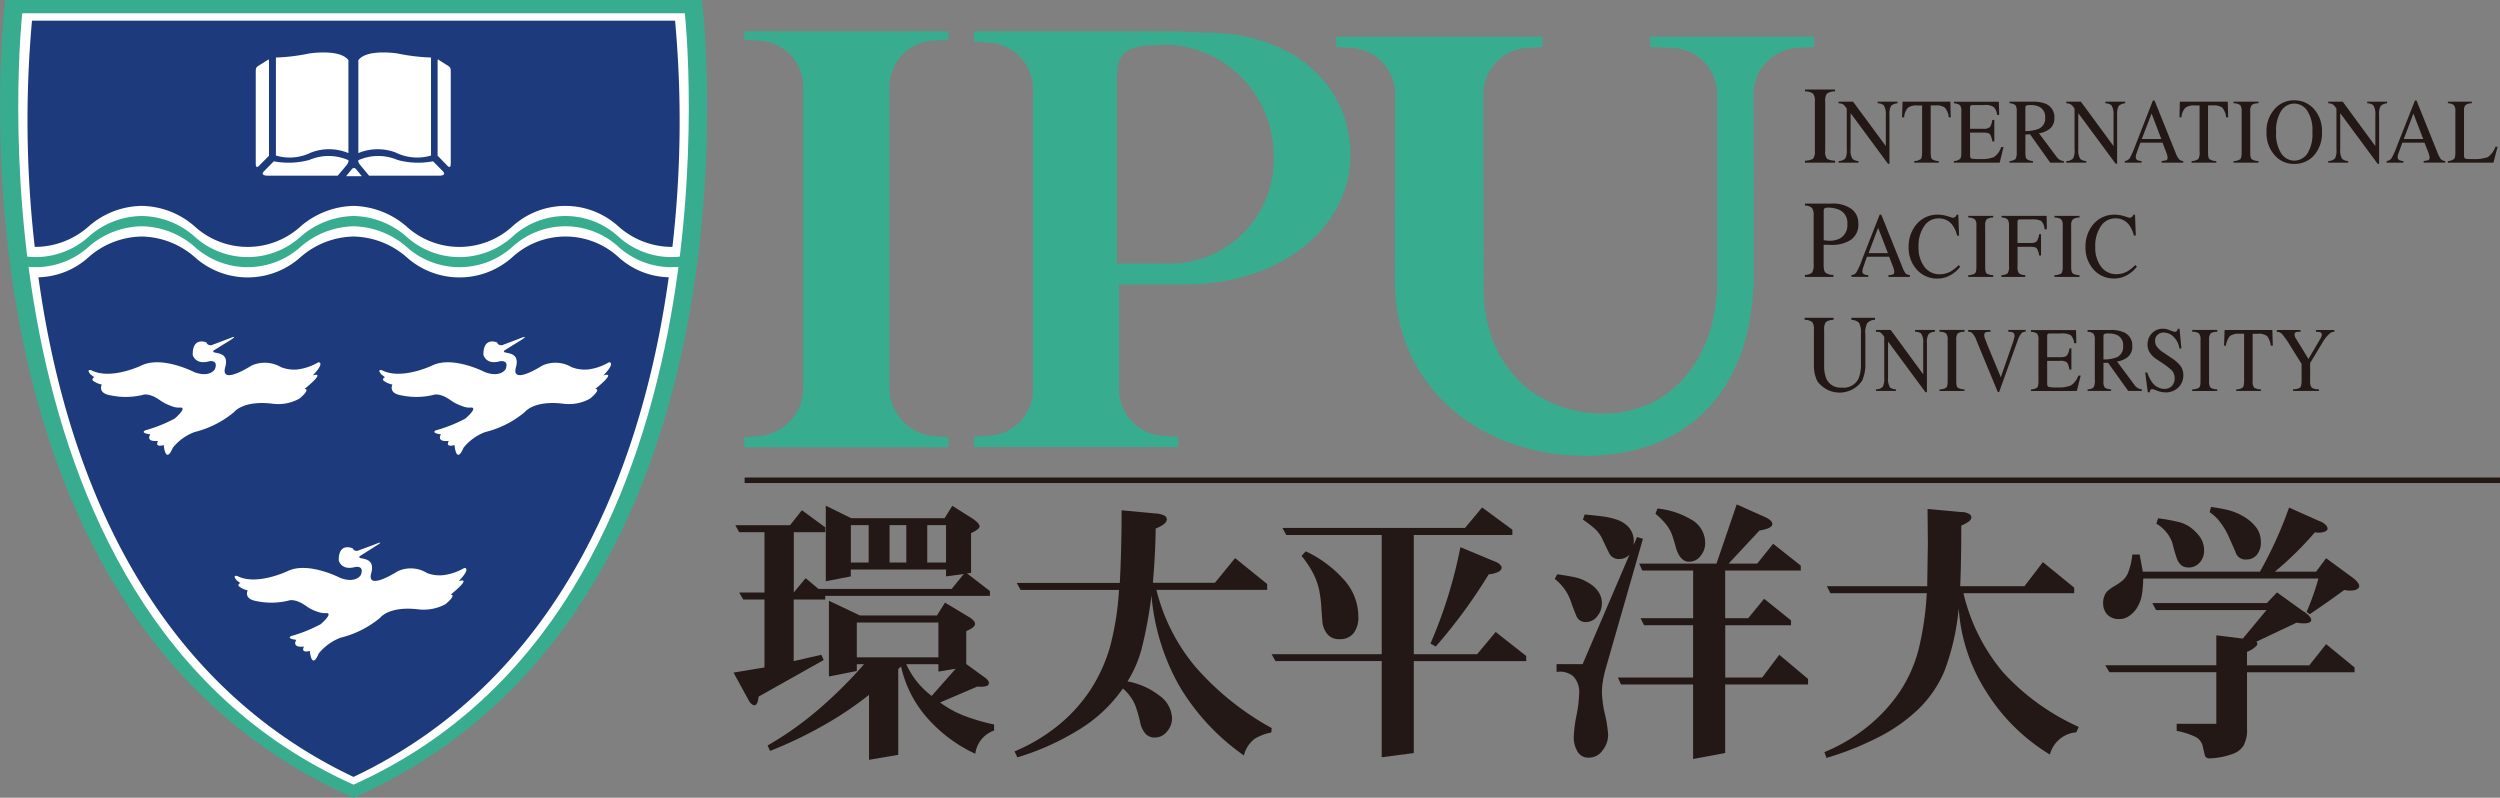 <svg id="コンポーネント_20_5" data-name="コンポーネント 20 – 5" xmlns="http://www.w3.org/2000/svg" xmlns:xlink="http://www.w3.org/1999/xlink" width="190" height="60.628" viewBox="0 0 190 60.628">
  <rect x="0" y="0" width="190" height="60.628" fill="#808080" stroke="none"/>
  <defs>
    <clipPath id="clip-path">
      <rect id="長方形_228" data-name="長方形 228" width="190" height="60.628" fill="none"/>
    </clipPath>
  </defs>
  <g id="グループ_304" data-name="グループ 304" clip-path="url(#clip-path)">
    <path id="パス_214" data-name="パス 214" d="M26.867,60.628C-5.339,46.4.4,0,.4,0H53.349s5.729,46.4-26.482,60.628" transform="translate(0 0)" fill="#38ac8f"/>
    <path id="パス_215" data-name="パス 215" d="M26.227,59.169C-3.907,45.667,1.051.542,1.051.542H51.407s4.947,45.125-25.181,58.627" transform="translate(0.64 0.465)" fill="#fff"/>
    <path id="パス_216" data-name="パス 216" d="M21.881,16.481a5.981,5.981,0,0,1-8.055,0A6.221,6.221,0,0,0,9.8,14.923a6.238,6.238,0,0,0-4.028,1.558,6.152,6.152,0,0,1-4.1,1.559l0-.009A84.241,84.241,0,0,1,1.464.846H50.337a83.806,83.806,0,0,1-.2,17.185l-.007.009a6.132,6.132,0,0,1-4.1-1.559,5.986,5.986,0,0,0-8.055,0,5.981,5.981,0,0,1-8.055,0A6.354,6.354,0,0,0,25.9,14.923a6.356,6.356,0,0,0-4.021,1.558" transform="translate(0.968 0.725)" fill="#1c3a7c"/>
    <path id="パス_217" data-name="パス 217" d="M21.926,11.182a6.013,6.013,0,0,1-8.055,0A6.258,6.258,0,0,0,9.846,9.623a6.257,6.257,0,0,0-4.028,1.559A6.017,6.017,0,0,1,1.795,12.73c-.084,0-.321,0-.644-.032l-.072-.778a5.856,5.856,0,0,0,.717.043,6.008,6.008,0,0,0,4.023-1.552A6.172,6.172,0,0,1,9.846,8.843a6.162,6.162,0,0,1,4.025,1.569,6,6,0,0,0,8.055,0,6.309,6.309,0,0,1,4.021-1.569,6.3,6.3,0,0,1,4.023,1.569,6,6,0,0,0,8.055,0,5.955,5.955,0,0,1,8.055,0A6,6,0,0,0,50.1,11.964a5.914,5.914,0,0,0,.718-.043l-.072.778a6.383,6.383,0,0,1-.646.032,6.014,6.014,0,0,1-4.021-1.548,5.981,5.981,0,0,0-8.055,0,6.013,6.013,0,0,1-8.055,0,6.349,6.349,0,0,0-4.023-1.559,6.352,6.352,0,0,0-4.021,1.559" transform="translate(0.923 7.574)" fill="#38ac8f"/>
    <path id="パス_218" data-name="パス 218" d="M25.519,50.753C9.164,43,3.435,26.222,1.573,12.78a5.854,5.854,0,0,0,3.821-1.535A6.27,6.27,0,0,1,9.422,9.683a6.266,6.266,0,0,1,4.025,1.561,6.018,6.018,0,0,0,8.055,0,6.3,6.3,0,0,1,4.021-1.561,6.307,6.307,0,0,1,4.023,1.561,6.018,6.018,0,0,0,8.055,0,5.976,5.976,0,0,1,8.055,0,5.85,5.85,0,0,0,3.821,1.535C47.609,26.222,41.875,43,25.519,50.753" transform="translate(1.347 8.293)" fill="#1c3a7c"/>
    <path id="パス_219" data-name="パス 219" d="M12.59,14.215s-1.077-.483-1.051.945c0,0,.195.78,1.249.483,0,0,.726-.154.438.6,0,0-.366.668-1.565.226,0,0-2.389-1.24-3.962-.533,0,0-2.393,1.171-3.88.381,0,0-.4-.1-.052.317,0,0,.225.173.3.226a.167.167,0,0,0-.123.247,1.728,1.728,0,0,0,.687.306s-.349.644.633.811A5.538,5.538,0,0,0,7.733,18.2s.464-.206,1.313.4a3.318,3.318,0,0,0,.863.44,1.445,1.445,0,0,0,.631.124c.451-.052.193.338-.366.83a10.93,10.93,0,0,1-2.252.9s-.416.2.394.3c0,0-.418.6.592.5,0,0-.323.525.431.317,0,0,.123,1.511.687.208a3.783,3.783,0,0,1,1.662-1.2,7.52,7.52,0,0,0,3-1.519s.663-.9,2.889-.637a3.279,3.279,0,0,0,2.077-.388s.878-.709.381-.731c0,0,1.714-1.351.62-1.025,0,0,.952-.932.44-1.006a4.128,4.128,0,0,1-1.613.553,2.769,2.769,0,0,1-1.222-.173,2.454,2.454,0,0,0-2.252-.123s-2.393,1.548-2,.123c.4-1.405-1.22-.913-.858-1.283l1.175-.728s.93-.566-.171-.113l-1.194.453s-.3.039-.371-.208" transform="translate(3.107 11.815)" fill="#fff"/>
    <path id="パス_220" data-name="パス 220" d="M24.487,14.215s-1.071-.483-1.047.945c0,0,.2.78,1.24.483,0,0,.743-.154.444.6,0,0-.366.668-1.565.226,0,0-2.389-1.24-3.954-.533,0,0-2.393,1.171-3.884.381,0,0-.4-.1-.045.317,0,0,.212.173.286.226,0,0-.223.05-.123.247a1.729,1.729,0,0,0,.681.306s-.332.644.64.811A5.535,5.535,0,0,0,19.63,18.2s.46-.206,1.313.4a3.216,3.216,0,0,0,.863.44,1.449,1.449,0,0,0,.633.124c.453-.052.191.338-.368.83a10.9,10.9,0,0,1-2.256.9s-.412.2.4.3c0,0-.412.6.592.5,0,0-.325.525.436.317,0,0,.123,1.511.681.208a3.8,3.8,0,0,1,1.662-1.2,7.452,7.452,0,0,0,3-1.519s.661-.9,2.887-.637a3.278,3.278,0,0,0,2.077-.388s.878-.709.392-.731c0,0,1.708-1.351.611-1.025,0,0,.947-.932.434-1.006a4.1,4.1,0,0,1-1.611.553,2.79,2.79,0,0,1-1.225-.173,2.431,2.431,0,0,0-2.241-.123s-2.391,1.548-2,.123c.392-1.405-1.229-.913-.861-1.283l1.175-.728s.928-.566-.175-.113l-1.2.453s-.293.039-.364-.208" transform="translate(13.301 11.815)" fill="#fff"/>
    <path id="パス_221" data-name="パス 221" d="M18.562,22.638s-1.071-.479-1.043.934c0,0,.186.78,1.244.492,0,0,.73-.152.434.605,0,0-.366.668-1.559.226,0,0-2.4-1.251-3.954-.544,0,0-2.4,1.171-3.887.392,0,0-.39-.095-.052.317,0,0,.215.175.3.226,0,0-.219.05-.126.236a1.663,1.663,0,0,0,.681.317s-.34.635.639.811a5.491,5.491,0,0,0,2.467-.035s.464-.2,1.316.4a2.944,2.944,0,0,0,.861.442,1.711,1.711,0,0,0,.631.113c.453-.043.195.347-.371.841a10.954,10.954,0,0,1-2.241.9s-.414.186.39.288c0,0-.414.616.587.512,0,0-.323.524.442.329,0,0,.123,1.507.676.195a3.911,3.911,0,0,1,1.667-1.2,7.485,7.485,0,0,0,3.006-1.519s.657-.9,2.879-.637a3.483,3.483,0,0,0,2.077-.388s.876-.707.4-.73c0,0,1.708-1.353.605-1.025,0,0,.952-.934.44-1.006a4.168,4.168,0,0,1-1.615.553,2.719,2.719,0,0,1-1.214-.154,2.356,2.356,0,0,0-2.248-.141s-2.4,1.548-2.007.141c.39-1.426-1.216-.941-.858-1.3l1.175-.741s.934-.555-.169-.095l-1.2.442a.331.331,0,0,1-.364-.2" transform="translate(8.227 19.029)" fill="#fff"/>
    <path id="パス_222" data-name="パス 222" d="M11.295,9.981a3.665,3.665,0,0,0,2.671-.226,3.823,3.823,0,0,1,2.84.041V2.737c-.635-.884-2.981-.512-2.981-.512a14.486,14.486,0,0,1-2.53.308Z" transform="translate(9.674 1.839)" fill="#fff"/>
    <path id="パス_223" data-name="パス 223" d="M10.866,7.528c-.355.351.241.351.241.351h5.35l.683-.813c.239-.329.095-.381.095-.381a3.733,3.733,0,0,0-2.944,0,5.982,5.982,0,0,1-2.692.1Z" transform="translate(9.21 5.473)" fill="#fff"/>
    <path id="パス_224" data-name="パス 224" d="M11.477,2.554V9.748l-.7.705s-.308.392-.308-.082V3.343c0-.195.011-.308.169-.408l.724-.453s.113-.143.113.072" transform="translate(8.968 2.086)" fill="#fff"/>
    <path id="パス_225" data-name="パス 225" d="M17.915,2.554V9.748l.687.705s.312.392.312-.082V3.343c0-.195-.015-.308-.173-.408l-.718-.453s-.108-.143-.108.072" transform="translate(15.343 2.086)" fill="#fff"/>
    <path id="パス_226" data-name="パス 226" d="M20.193,9.981a3.7,3.7,0,0,1-2.683-.226,3.829,3.829,0,0,0-2.84.041V2.737c.635-.884,2.983-.512,2.983-.512a14.6,14.6,0,0,0,2.54.308Z" transform="translate(12.564 1.839)" fill="#fff"/>
    <path id="パス_227" data-name="パス 227" d="M21.082,7.528c.353.351-.241.351-.241.351H15.49l-.679-.813c-.251-.329-.1-.381-.1-.381a3.733,3.733,0,0,1,2.944,0,5.989,5.989,0,0,0,2.694.1Z" transform="translate(12.561 5.473)" fill="#fff"/>
    <path id="パス_228" data-name="パス 228" d="M15.36,7.5l-.423-.522c-.2-.247-.369.03-.369.03l-.4.492Z" transform="translate(12.136 5.889)" fill="#fff"/>
    <path id="パス_229" data-name="パス 229" d="M76.181,9.224V9.07a1.25,1.25,0,0,1-.616-.143.91.91,0,0,1-.134-.616V4.566a.88.88,0,0,1,.134-.594,1.038,1.038,0,0,1,.616-.165V3.666H73.892v.141a1.017,1.017,0,0,1,.611.165.872.872,0,0,1,.141.594V8.311a.9.9,0,0,1-.141.616,1.223,1.223,0,0,1-.611.143v.154Z" transform="translate(63.285 3.14)" fill="#231815"/>
    <path id="パス_230" data-name="パス 230" d="M76.778,8.8V8.677a.772.772,0,0,1-.447-.163,1.168,1.168,0,0,1-.152-.739V5.035l2.842,3.847h.113V5.189a1.362,1.362,0,0,1,.117-.709.859.859,0,0,1,.494-.195V4.162H78.236v.123a.749.749,0,0,1,.457.145,1.258,1.258,0,0,1,.163.759V7.537l-2.49-3.375h-1.1v.123a.775.775,0,0,1,.3.061c.067.02.139.1.241.226l.082.113V7.775a1.357,1.357,0,0,1-.108.7.74.74,0,0,1-.512.2V8.8Z" transform="translate(64.466 3.565)" fill="#231815"/>
    <path id="パス_231" data-name="パス 231" d="M77.865,5.352l.041-1.19h3.635l.028,1.19H81.42a1.4,1.4,0,0,0-.288-.73,1.1,1.1,0,0,0-.739-.175h-.347V8.04c0,.277.033.431.106.494a.97.97,0,0,0,.509.143V8.8H78.793V8.677a.9.9,0,0,0,.5-.156c.074-.071.1-.252.1-.563V4.448H79.04a1.143,1.143,0,0,0-.728.175,1.281,1.281,0,0,0-.288.73Z" transform="translate(66.687 3.565)" fill="#231815"/>
    <path id="パス_232" data-name="パス 232" d="M83.469,8.8l.291-1.19h-.178a1.409,1.409,0,0,1-.566.77,2.424,2.424,0,0,1-.958.143,4.925,4.925,0,0,1-.72-.028c-.085-.033-.121-.115-.121-.249V6.512H82.2c.273,0,.447.03.525.123a1.3,1.3,0,0,1,.182.544h.154V5.549h-.154a1.227,1.227,0,0,1-.178.542.753.753,0,0,1-.529.134h-.984V4.665a.38.38,0,0,1,.03-.186.2.2,0,0,1,.167-.061H82.3a1.119,1.119,0,0,1,.718.154.965.965,0,0,1,.252.6h.158l-.02-1.006H79.99v.123a.772.772,0,0,1,.464.145.765.765,0,0,1,.1.481V8.04c0,.267-.032.421-.111.483a.788.788,0,0,1-.455.154V8.8Z" transform="translate(68.507 3.565)" fill="#231815"/>
    <path id="パス_233" data-name="パス 233" d="M83.47,4.665c0-.093.02-.173.063-.193.035-.043.149-.054.332-.054a1.632,1.632,0,0,1,.652.124.844.844,0,0,1,.46.83.843.843,0,0,1-.516.863,2.9,2.9,0,0,1-.991.165ZM84.049,8.8V8.677a.9.9,0,0,1-.475-.154c-.065-.061-.1-.215-.1-.483V6.657l.355-.013L85.363,8.8H86.4V8.677a.721.721,0,0,1-.323-.1.978.978,0,0,1-.241-.236L84.506,6.562a1.675,1.675,0,0,0,.858-.368,1.045,1.045,0,0,0,.314-.809,1.091,1.091,0,0,0-.7-1.079,2.623,2.623,0,0,0-.926-.145H82.265v.123a.744.744,0,0,1,.451.145.8.8,0,0,1,.1.481V7.958a1.1,1.1,0,0,1-.087.555.739.739,0,0,1-.462.163V8.8Z" transform="translate(70.456 3.565)" fill="#231815"/>
    <path id="パス_234" data-name="パス 234" d="M84.591,8.8V8.677a.721.721,0,0,0,.514-.2,1.3,1.3,0,0,0,.113-.7V4.686l-.087-.113a.643.643,0,0,0-.241-.226.777.777,0,0,0-.3-.061V4.162H85.7L88.18,7.537V5.189a1.306,1.306,0,0,0-.16-.759.783.783,0,0,0-.46-.145V4.162h1.507v.123a.851.851,0,0,0-.49.195,1.346,1.346,0,0,0-.123.709V8.881h-.111L85.5,5.035v2.74a1.231,1.231,0,0,0,.154.739.78.78,0,0,0,.451.163V8.8Z" transform="translate(72.448 3.565)" fill="#231815"/>
    <path id="パス_235" data-name="パス 235" d="M89.022,5.1l.739,1.94H88.277Zm-.759,3.613a.991.991,0,0,1-.314-.063.269.269,0,0,1-.128-.247.751.751,0,0,1,.052-.254c.03-.091.126-.369.3-.832h1.682L90.117,8a2.373,2.373,0,0,1,.089.267.958.958,0,0,1,.032.184.237.237,0,0,1-.082.2,2.717,2.717,0,0,1-.366.063v.123h1.641V8.715a.514.514,0,0,1-.321-.141,1.586,1.586,0,0,1-.262-.485l-1.6-3.973H89.12L87.785,7.546a6.715,6.715,0,0,1-.425.954.555.555,0,0,1-.375.215v.123h1.277Z" transform="translate(74.498 3.526)" fill="#231815"/>
    <path id="パス_236" data-name="パス 236" d="M89.224,5.352l.028-1.19h3.642l.032,1.19H92.77a1.4,1.4,0,0,0-.284-.73,1.1,1.1,0,0,0-.735-.175h-.356V8.04c0,.277.039.431.115.494a.964.964,0,0,0,.514.143V8.8H90.145V8.677a.962.962,0,0,0,.512-.156.976.976,0,0,0,.095-.563V4.448h-.36a1.108,1.108,0,0,0-.718.175,1.18,1.18,0,0,0-.3.73Z" transform="translate(76.416 3.565)" fill="#231815"/>
    <path id="パス_237" data-name="パス 237" d="M93.334,8.8V8.677a.946.946,0,0,1-.511-.141c-.076-.063-.117-.217-.117-.5V4.91a.721.721,0,0,1,.117-.492.839.839,0,0,1,.511-.134V4.162h-1.9v.123a.852.852,0,0,1,.507.134.757.757,0,0,1,.113.492V8.04c0,.278-.043.433-.113.5a.965.965,0,0,1-.507.141V8.8Z" transform="translate(78.311 3.565)" fill="#231815"/>
    <path id="パス_238" data-name="パス 238" d="M93.92,4.888a1.177,1.177,0,0,1,.98-.533,1.2,1.2,0,0,1,.963.512,2.707,2.707,0,0,1,.41,1.663,2.757,2.757,0,0,1-.4,1.652,1.224,1.224,0,0,1-.975.511,1.206,1.206,0,0,1-.98-.533,2.68,2.68,0,0,1-.4-1.63,2.747,2.747,0,0,1,.4-1.643M93.4,8.274a1.9,1.9,0,0,0,1.5.666,1.989,1.989,0,0,0,1.441-.585A2.522,2.522,0,0,0,97,6.531a2.485,2.485,0,0,0-.639-1.8A1.982,1.982,0,0,0,94.9,4.106a1.922,1.922,0,0,0-1.461.627,2.484,2.484,0,0,0-.652,1.8A2.517,2.517,0,0,0,93.4,8.274" transform="translate(79.468 3.517)" fill="#231815"/>
    <path id="パス_239" data-name="パス 239" d="M96.828,8.8V8.677a.818.818,0,0,1-.453-.163,1.241,1.241,0,0,1-.149-.739V5.035l2.842,3.847h.113V5.189a1.257,1.257,0,0,1,.123-.709.842.842,0,0,1,.483-.195V4.162H98.278v.123a.72.72,0,0,1,.457.145,1.223,1.223,0,0,1,.16.759V7.537L96.416,4.162h-1.1v.123a.694.694,0,0,1,.293.061c.078.02.149.1.252.226l.078.113V7.775a1.306,1.306,0,0,1-.111.7.72.72,0,0,1-.512.2V8.8Z" transform="translate(81.631 3.565)" fill="#231815"/>
    <path id="パス_240" data-name="パス 240" d="M99.739,5.1l.744,1.94H99.007ZM98.98,8.715a.94.94,0,0,1-.3-.063.268.268,0,0,1-.139-.247.814.814,0,0,1,.054-.254c.035-.091.137-.369.3-.832h1.687l.267.678a1.594,1.594,0,0,1,.087.267,1.142,1.142,0,0,1,.032.184.227.227,0,0,1-.08.2,3.118,3.118,0,0,1-.368.063v.123h1.637V8.715a.576.576,0,0,1-.33-.141,2.227,2.227,0,0,1-.251-.485l-1.6-3.973h-.119L98.5,7.546a5.8,5.8,0,0,1-.423.954.551.551,0,0,1-.373.215v.123H98.98Z" transform="translate(83.68 3.526)" fill="#231815"/>
    <path id="パス_241" data-name="パス 241" d="M100.213,8.8V8.677a.813.813,0,0,0,.457-.154c.076-.061.111-.215.111-.483V4.91a.72.72,0,0,0-.111-.481.725.725,0,0,0-.457-.145V4.162h1.817v.123a.8.8,0,0,0-.477.134.619.619,0,0,0-.115.451V8.246a.452.452,0,0,0,.033.184.238.238,0,0,0,.158.084.87.87,0,0,1,.152.009h.3a3.16,3.16,0,0,0,1.16-.143,1.648,1.648,0,0,0,.585-.791h.163l-.314,1.21Z" transform="translate(85.827 3.565)" fill="#231815"/>
    <path id="パス_242" data-name="パス 242" d="M76.552,10.981a1.731,1.731,0,0,1-.828.175.6.6,0,0,1-.13-.009,2.678,2.678,0,0,1-.277-.032V8.93a.324.324,0,0,1,.061-.236.617.617,0,0,1,.29-.054,2.1,2.1,0,0,1,.828.165,1.061,1.061,0,0,1,.616,1.069,1.145,1.145,0,0,1-.561,1.106m-.5,2.926v-.156a.941.941,0,0,1-.592-.163c-.1-.084-.147-.277-.147-.585V11.464h.3c.126.009.234.009.319.009a2.6,2.6,0,0,0,1.439-.381,1.383,1.383,0,0,0,.579-1.251,1.335,1.335,0,0,0-.524-1.1,2.4,2.4,0,0,0-1.494-.408h-2.04v.152a.751.751,0,0,1,.538.186.954.954,0,0,1,.123.585V12.89a1.236,1.236,0,0,1-.106.668.8.8,0,0,1-.555.193v.156Z" transform="translate(63.285 7.14)" fill="#231815"/>
    <path id="パス_243" data-name="パス 243" d="M77.824,9.783l.746,1.929H77.1Zm-.752,3.6a.78.78,0,0,1-.308-.061.234.234,0,0,1-.134-.245.862.862,0,0,1,.045-.236c.039-.106.13-.392.3-.854h1.689l.267.689c.037.093.065.186.093.265a1.481,1.481,0,0,1,.028.186c0,.1-.024.163-.084.195a.943.943,0,0,1-.36.061v.136h1.63v-.136a.607.607,0,0,1-.323-.123,2.054,2.054,0,0,1-.251-.492l-1.6-3.982h-.124l-1.348,3.447a5,5,0,0,1-.425.945.476.476,0,0,1-.371.2v.136h1.279Z" transform="translate(64.913 7.527)" fill="#231815"/>
    <path id="パス_244" data-name="パス 244" d="M80.361,8.788a2.5,2.5,0,0,1,.718.113c.241.071.379.123.41.123a.279.279,0,0,0,.173-.063.246.246,0,0,0,.115-.173h.132l.058,1.589h-.15a2.253,2.253,0,0,0-.332-.77,1.256,1.256,0,0,0-1.064-.535,1.289,1.289,0,0,0-1.106.588,2.634,2.634,0,0,0-.427,1.6,2.363,2.363,0,0,0,.453,1.5,1.4,1.4,0,0,0,1.144.557,1.707,1.707,0,0,0,.919-.258,3.47,3.47,0,0,0,.535-.44l.115.121a2.132,2.132,0,0,1-.535.512,2.03,2.03,0,0,1-1.164.392A2.059,2.059,0,0,1,78.7,12.9a2.449,2.449,0,0,1-.564-1.663,2.6,2.6,0,0,1,.6-1.723,2.055,2.055,0,0,1,1.626-.728" transform="translate(66.922 7.527)" fill="#231815"/>
    <path id="パス_245" data-name="パス 245" d="M80.577,13.477v-.136a1,1,0,0,0,.5-.123c.084-.072.119-.226.119-.5V9.588a.7.7,0,0,0-.119-.494.919.919,0,0,0-.5-.134V8.838h1.9v.123a.953.953,0,0,0-.5.134.741.741,0,0,0-.113.494v3.128c0,.277.037.431.113.5a1.035,1.035,0,0,0,.5.123v.136Z" transform="translate(69.01 7.57)" fill="#231815"/>
    <path id="パス_246" data-name="パス 246" d="M81.937,13.477v-.136a.813.813,0,0,0,.472-.143.967.967,0,0,0,.1-.564V9.588a.767.767,0,0,0-.108-.483.741.741,0,0,0-.46-.145V8.838h3.427l.017,1.015H85.21a.938.938,0,0,0-.247-.626,1.433,1.433,0,0,0-.718-.123h-.882c-.085,0-.145.009-.163.041a.3.3,0,0,0-.045.195V10.9h.936c.273,0,.451-.043.527-.136a1.243,1.243,0,0,0,.18-.533h.145v1.621H84.8a1.325,1.325,0,0,0-.18-.544c-.082-.093-.254-.123-.527-.123h-.936v1.528a.741.741,0,0,0,.115.492.792.792,0,0,0,.472.134v.136Z" transform="translate(70.175 7.57)" fill="#231815"/>
    <path id="パス_247" data-name="パス 247" d="M86.009,13.477v-.136a.986.986,0,0,1-.5-.123c-.085-.072-.132-.226-.132-.5V9.588a.677.677,0,0,1,.132-.494.909.909,0,0,1,.5-.134V8.838h-1.9v.123a.932.932,0,0,1,.507.134.7.7,0,0,1,.119.494v3.128c0,.277-.037.431-.119.5a1.012,1.012,0,0,1-.507.123v.136Z" transform="translate(72.032 7.57)" fill="#231815"/>
    <path id="パス_248" data-name="パス 248" d="M85.971,9.516a2.6,2.6,0,0,0-.594,1.723A2.479,2.479,0,0,0,85.94,12.9a2.042,2.042,0,0,0,1.636.739,2.015,2.015,0,0,0,1.175-.392,2.23,2.23,0,0,0,.535-.512l-.119-.123a3.406,3.406,0,0,1-.533.442,1.687,1.687,0,0,1-.919.256,1.415,1.415,0,0,1-1.144-.555,2.357,2.357,0,0,1-.451-1.5,2.631,2.631,0,0,1,.431-1.6,1.292,1.292,0,0,1,1.1-.588,1.246,1.246,0,0,1,1.062.535,2.253,2.253,0,0,1,.34.77H89.2L89.14,8.788h-.126a.255.255,0,0,1-.119.173.286.286,0,0,1-.176.063c-.028,0-.162-.052-.4-.123a2.513,2.513,0,0,0-.718-.113,2.058,2.058,0,0,0-1.626.728" transform="translate(73.121 7.527)" fill="#231815"/>
    <path id="パス_249" data-name="パス 249" d="M73.88,13.164a.968.968,0,0,1,.572.165.921.921,0,0,1,.13.594v2.638a2.776,2.776,0,0,0,.251,1.249,2.079,2.079,0,0,0,3.416-.02,3.073,3.073,0,0,0,.243-1.353V14.252a1.485,1.485,0,0,1,.149-.841.8.8,0,0,1,.583-.247V13.01H77.431v.154a.932.932,0,0,1,.576.217,1.624,1.624,0,0,1,.15.871v2.185a2.869,2.869,0,0,1-.182,1.192,1.261,1.261,0,0,1-1.274.687,1.176,1.176,0,0,1-1.168-.666,2.528,2.528,0,0,1-.171-1.038V13.923a.917.917,0,0,1,.134-.594,1.033,1.033,0,0,1,.583-.165V13.01h-2.2Z" transform="translate(63.274 11.143)" fill="#231815"/>
    <path id="パス_250" data-name="パス 250" d="M78.315,18.144v-.123a.775.775,0,0,1-.453-.145,1.324,1.324,0,0,1-.147-.759V14.388l2.842,3.848h.113V14.531a1.292,1.292,0,0,1,.121-.7.674.674,0,0,1,.488-.184v-.143H79.767v.143a.7.7,0,0,1,.457.132,1.166,1.166,0,0,1,.163.748v2.352l-2.473-3.375H76.8v.143a1.227,1.227,0,0,1,.3.03,1.053,1.053,0,0,1,.241.236l.084.113v3.087a1.374,1.374,0,0,1-.111.709.69.69,0,0,1-.516.195v.123Z" transform="translate(65.777 11.569)" fill="#231815"/>
    <path id="パス_251" data-name="パス 251" d="M81.3,18.144v-.123a1.032,1.032,0,0,1-.511-.124c-.078-.071-.115-.236-.115-.5V14.267a.728.728,0,0,1,.115-.494.787.787,0,0,1,.511-.123v-.143H79.4v.143a.766.766,0,0,1,.5.123.713.713,0,0,1,.121.494V17.4c0,.265-.041.431-.121.5a1,1,0,0,1-.5.124v.123Z" transform="translate(68.001 11.569)" fill="#231815"/>
    <path id="パス_252" data-name="パス 252" d="M80.571,13.509h1.7v.141a1.3,1.3,0,0,0-.33.02.217.217,0,0,0-.143.225.8.8,0,0,0,.046.247c.039.1.108.267.2.525L83.057,17.1l.921-2.649a1.764,1.764,0,0,0,.082-.3.562.562,0,0,0,.041-.186.29.29,0,0,0-.167-.286,1.049,1.049,0,0,0-.306-.032v-.141h1.32v.13a.476.476,0,0,0-.3.1,1.6,1.6,0,0,0-.3.542l-1.42,3.951h-.1L81.236,14.38a1.886,1.886,0,0,0-.321-.605.457.457,0,0,0-.343-.136Z" transform="translate(69.005 11.57)" fill="#231815"/>
    <path id="パス_253" data-name="パス 253" d="M86.631,18.144l.288-1.168h-.175a1.455,1.455,0,0,1-.564.746,2.248,2.248,0,0,1-.96.154,3.158,3.158,0,0,1-.722-.039c-.087-.022-.123-.115-.123-.245V15.856h.988a.753.753,0,0,1,.522.123,1.338,1.338,0,0,1,.182.544h.149V14.911h-.149a1.088,1.088,0,0,1-.182.525c-.078.1-.249.143-.522.143h-.988V14.02c0-.1.007-.165.035-.186q.028-.061.173-.061h.861a1.265,1.265,0,0,1,.735.143,1.031,1.031,0,0,1,.247.6h.165l-.022-1H83.146v.143a.75.75,0,0,1,.468.132.767.767,0,0,1,.1.485V17.4c0,.258-.035.431-.115.494a.837.837,0,0,1-.457.132v.123Z" transform="translate(71.21 11.569)" fill="#231815"/>
    <path id="パス_254" data-name="パス 254" d="M86.669,14.02c0-.1.013-.175.05-.195a.7.7,0,0,1,.334-.052,1.64,1.64,0,0,1,.655.123.845.845,0,0,1,.457.841.854.854,0,0,1-.512.861,2.854,2.854,0,0,1-.984.154Zm.579,4.123v-.123a.924.924,0,0,1-.479-.132.774.774,0,0,1-.1-.494V16.01L87.018,16l1.533,2.144h1.036v-.123a.874.874,0,0,1-.308-.093.847.847,0,0,1-.247-.234L87.7,15.907a1.678,1.678,0,0,0,.85-.369,1.014,1.014,0,0,0,.308-.8,1.058,1.058,0,0,0-.7-1.075,2.366,2.366,0,0,0-.93-.154H85.462v.143a.687.687,0,0,1,.44.132.753.753,0,0,1,.11.485V17.3a1.075,1.075,0,0,1-.095.568.652.652,0,0,1-.455.152v.123Z" transform="translate(73.194 11.569)" fill="#231815"/>
    <path id="パス_255" data-name="パス 255" d="M87.821,16.781h.156a2.586,2.586,0,0,0,.371.75,1.169,1.169,0,0,0,.956.5.791.791,0,0,0,.533-.212.823.823,0,0,0,.223-.6.906.906,0,0,0-.223-.607,7.01,7.01,0,0,0-.62-.483l-.553-.368a1.685,1.685,0,0,1-.388-.351A1.08,1.08,0,0,1,88,14.691a1.221,1.221,0,0,1,.325-.886,1.146,1.146,0,0,1,.858-.347,1.272,1.272,0,0,1,.525.123,3.161,3.161,0,0,0,.355.113.207.207,0,0,0,.163-.063.517.517,0,0,0,.076-.173h.128l.143,1.5h-.154a1.559,1.559,0,0,0-.5-.945,1.1,1.1,0,0,0-.689-.267.612.612,0,0,0-.455.167.565.565,0,0,0-.2.472.684.684,0,0,0,.152.459,1.89,1.89,0,0,0,.462.412l.564.381a2.9,2.9,0,0,1,.756.653,1.2,1.2,0,0,1,.21.7,1.255,1.255,0,0,1-.382.934,1.349,1.349,0,0,1-.978.373,2,2,0,0,1-.624-.126,1.411,1.411,0,0,0-.369-.121c-.078,0-.134.019-.15.071a.438.438,0,0,0-.056.163h-.141Z" transform="translate(75.214 11.526)" fill="#231815"/>
    <path id="パス_256" data-name="パス 256" d="M91.646,18.144v-.123a1.06,1.06,0,0,1-.507-.124.728.728,0,0,1-.113-.5V14.267a.741.741,0,0,1,.113-.494.8.8,0,0,1,.507-.123v-.143h-1.9v.143a.776.776,0,0,1,.511.123.7.7,0,0,1,.117.494V17.4c0,.265-.033.431-.117.5a1.013,1.013,0,0,1-.511.124v.123Z" transform="translate(76.864 11.569)" fill="#231815"/>
    <path id="パス_257" data-name="パス 257" d="M91.049,14.7l.041-1.188h3.629l.035,1.188H94.6a1.534,1.534,0,0,0-.278-.73,1.137,1.137,0,0,0-.743-.173h-.358v3.6a.712.712,0,0,0,.119.5,1,1,0,0,0,.509.123v.123H91.973V18.02a.794.794,0,0,0,.5-.145c.072-.071.1-.265.1-.574V13.795H92.22a1.114,1.114,0,0,0-.724.173,1.36,1.36,0,0,0-.3.73Z" transform="translate(77.979 11.57)" fill="#231815"/>
    <path id="パス_258" data-name="パス 258" d="M93.21,13.65a.529.529,0,0,1,.425.2,6.616,6.616,0,0,1,.616.895l.841,1.342V17.3c0,.308-.03.5-.108.574s-.243.136-.544.145v.123h1.973V18.02a1.081,1.081,0,0,1-.548-.123.742.742,0,0,1-.123-.5V16.019l.954-1.58a2.64,2.64,0,0,1,.538-.665.5.5,0,0,1,.349-.124v-.141h-1.4v.141a1.167,1.167,0,0,1,.3.02.207.207,0,0,1,.147.2.434.434,0,0,1-.02.1.613.613,0,0,1-.071.165l-.925,1.578-.954-1.558a.534.534,0,0,1-.082-.176.26.26,0,0,1-.02-.11.2.2,0,0,1,.113-.2,1.032,1.032,0,0,1,.338-.02v-.141h-1.8Z" transform="translate(79.829 11.57)" fill="#231815"/>
    <path id="パス_259" data-name="パス 259" d="M44.752,22.18H46.18v2.842H44.752Zm-2.863,0h1.274v2.842H41.89Zm-2.942,0H40.3v2.842H38.947Zm-8.49.535h1.925V27.3H30.458l.312.535h1.613v5.159l-2.354.39,1.19,2.176c.154.236.316.329.449.3s.232-.267.265-.648l4.949-2.781-.178-.4-2.1.481V27.835H37v-.28H49.518v-.366l-1.749-1.346.314-.032V22.785c.408-.186.624-.36.646-.492s-.128-.329-.49-.585l-1.58-1-.589.943h-7.1L37.043,20.7v5.744l1.9-.369v-.522H46.18v.522l1.35-.184-.925,1.138H36.488l-.978-.822-.9,1.09V22.715H37v-.371l-1.773-1.3-.9,1.138h-4.16ZM39.4,29.578h6.2v2.645H39.4Zm7.515,3.516-1.827,2.064a6.24,6.24,0,0,1-1.929-2.412H45.6v.564Zm-9.635-5.168v5.757l2.12-.421v-.514h.551a33.518,33.518,0,0,1-3.5,3.468,25.076,25.076,0,0,1-3.832,2.709l.191.414a31.749,31.749,0,0,0,3.949-1.881,26.326,26.326,0,0,0,3.568-2.38v4.936l2.222-.381V33.116l.212-.2a8.813,8.813,0,0,0,2.012,3.939,11.093,11.093,0,0,0,3.631,2.7,2.15,2.15,0,0,1,1.428-1.765v-.46a15.088,15.088,0,0,1-2.252-.657,7.912,7.912,0,0,1-1.853-1.015l2.829-1.21c.5.039.787-.02.858-.165s-.006-.329-.269-.512l-1.428-1.036v-2.5c.4-.175.626-.338.663-.5s-.095-.327-.371-.524L46.1,28.067l-.611.978H39.638Z" transform="translate(25.718 17.732)" fill="#231815"/>
    <path id="パス_260" data-name="パス 260" d="M52.043,26.405h4.715l1.533-1.877,2.439,1.97v.442H52.312A14.438,14.438,0,0,0,55.3,32.817a21.263,21.263,0,0,0,5.772,4.628l-.03.338a3.684,3.684,0,0,0-1.253.472,2.241,2.241,0,0,0-.828,1.272,17.033,17.033,0,0,1-4.918-5.3,16.842,16.842,0,0,1-2.107-6.865,32.689,32.689,0,0,1-.724,3.964,8.951,8.951,0,0,1-1.1,2.573A5.516,5.516,0,0,1,52.5,34.95,2.225,2.225,0,0,1,53.5,36.7a1.518,1.518,0,0,1-.381,1,1.152,1.152,0,0,1-.893.462.923.923,0,0,1-.763-.308,1.92,1.92,0,0,1-.4-.913,10.188,10.188,0,0,0-.358-1.222,3.4,3.4,0,0,0-.943-1.281,11.12,11.12,0,0,1-3.418,3.178,19.591,19.591,0,0,1-4.6,2.055l-.215-.453a13.493,13.493,0,0,0,3.425-2.063,11.96,11.96,0,0,0,2.371-2.657,12.181,12.181,0,0,0,1.459-3.221,21.717,21.717,0,0,0,.685-4.329H41.988l-.291-.535h7.832c.093-1.736.136-3.561.136-5.519l2.619.245a1.623,1.623,0,0,1,.605.143.354.354,0,0,1,.215.3.5.5,0,0,1-.221.36,2.6,2.6,0,0,1-.626.338c-.02,1.366-.093,2.74-.215,4.136" transform="translate(35.576 17.888)" fill="#231815"/>
    <path id="パス_261" data-name="パス 261" d="M62.863,31.927h4.812l1.411-1.691,2.322,1.827v.388H62.863v6.988l-2.438.319V32.45H52.351l-.293-.524h8.367V22.867H53.172l-.293-.535H66.755l1.3-1.558,2.3,1.691v.4H62.863Zm5.694-6.072a39.671,39.671,0,0,1-4.027,5.488l-.4-.225a35.435,35.435,0,0,0,2.276-7.326l2.729,1.136a.806.806,0,0,1,.343.26.266.266,0,0,1,.03.288.59.59,0,0,1-.316.234,2,2,0,0,1-.637.145m-14.226-1.4.325-.347a8.915,8.915,0,0,1,2.829,2.081,4.184,4.184,0,0,1,1.166,2.9,1.954,1.954,0,0,1-.353,1.231,1.283,1.283,0,0,1-1.073.462,1.114,1.114,0,0,1-.943-.4,1.783,1.783,0,0,1-.362-.884c-.026-.34-.059-.739-.084-1.19a9.75,9.75,0,0,0-.165-1.272,5.272,5.272,0,0,0-.447-1.242,7.69,7.69,0,0,0-.893-1.344" transform="translate(44.585 17.793)" fill="#231815"/>
    <path id="パス_262" data-name="パス 262" d="M65.79,21.808l.134-.392c.78.074,1.316.134,1.626.186a5.38,5.38,0,0,1,.939.254,2.107,2.107,0,0,1,.826.585,1.606,1.606,0,0,1,.336,1.09,1.374,1.374,0,0,1-.306.913,1.023,1.023,0,0,1-.8.358.793.793,0,0,1-.754-.431c-.154-.3-.306-.627-.477-.984a2.6,2.6,0,0,0-.594-.863,9.522,9.522,0,0,0-.93-.717m-2.14,4.5.186-.347c.637.091,1.118.175,1.448.254a3.037,3.037,0,0,1,.9.382,2.185,2.185,0,0,1,.731.624,1.521,1.521,0,0,1,.314.965,1.5,1.5,0,0,1-.358.975,1.064,1.064,0,0,1-.839.431.726.726,0,0,1-.726-.431c-.128-.3-.269-.646-.4-1.036a3.858,3.858,0,0,0-.475-.984,4.194,4.194,0,0,0-.787-.834m.139,6.485h1.983L69.9,23.13l.451.134-2.855,9.952a8.683,8.683,0,0,0-.2.932,4.994,4.994,0,0,0-.061.822,8.429,8.429,0,0,0,.241,1.684,9.658,9.658,0,0,1,.23,1.5,1.9,1.9,0,0,1-.425,1.19,1.25,1.25,0,0,1-1.032.553.94.94,0,0,1-.882-.481,2.1,2.1,0,0,1-.275-1.1,10.3,10.3,0,0,1,.2-1.593,9.741,9.741,0,0,0,.21-1.671A1.709,1.709,0,0,0,65.04,33.7a1.6,1.6,0,0,0-1.251-.316Zm7.517-11.428.154-.4a6.238,6.238,0,0,1,2.514.809,2.039,2.039,0,0,1,1.112,1.868,1.487,1.487,0,0,1-.358.936,1.059,1.059,0,0,1-.837.429.683.683,0,0,1-.514-.175,1.2,1.2,0,0,1-.316-.388,2.97,2.97,0,0,1-.236-.646c-.082-.277-.16-.542-.23-.759a2.763,2.763,0,0,0-.438-.811,4.875,4.875,0,0,0-.85-.861m7.914,1.261-2.354,2.525h2.17l1.216-1.509,2.1,1.662v.371H76.6V29.3h1.749l1.212-1.478,2.044,1.643v.369h-5V33.81h2.805l1.3-1.732L82.9,33.914v.421H76.6v5.211L74.161,40V34.336H68.685l-.238-.525h5.714V29.832H70.435l-.269-.535h4V25.675H70.3l-.232-.524h5.87l1.539-4.5,2.068.923c.455.2.666.392.637.6s-.36.358-.962.46" transform="translate(54.513 17.684)" fill="#231815"/>
    <path id="パス_263" data-name="パス 263" d="M85.014,26.705h4.877l1.4-1.829,2.38,1.94v.421H85.255a14.435,14.435,0,0,0,3.02,6.024A17.557,17.557,0,0,0,94.017,37.4l-.186.41A2.261,2.261,0,0,0,91.825,39.5a14.624,14.624,0,0,1-4.834-4.771,13.474,13.474,0,0,1-2.1-6.353,17.869,17.869,0,0,1-1.08,4.771,8.773,8.773,0,0,1-1.944,2.865,12.566,12.566,0,0,1-2.9,2.081,23.257,23.257,0,0,1-4.121,1.663l-.16-.442a13.209,13.209,0,0,0,3.219-1.888,12.224,12.224,0,0,0,2.5-2.688,10.616,10.616,0,0,0,1.441-3.232,23.01,23.01,0,0,0,.62-4.268H75.143l-.269-.533H82.5l.05-3.252-.024-2.616,2.543.234a1.032,1.032,0,0,1,.576.124.333.333,0,0,1,.215.265.45.45,0,0,1-.2.329,3.436,3.436,0,0,1-.57.317c0,1.6-.022,3.141-.082,4.6" transform="translate(63.968 17.846)" fill="#231815"/>
    <path id="パス_264" data-name="パス 264" d="M102.459,26.2H89.146a8.9,8.9,0,0,1-.111,1.281,2.669,2.669,0,0,1-.29.813,1.967,1.967,0,0,1-.583.687,1.311,1.311,0,0,1-.873.3,1.2,1.2,0,0,1-.874-.342,1.223,1.223,0,0,1-.316-.85,1.457,1.457,0,0,1,.119-.626.907.907,0,0,1,.308-.392,3.668,3.668,0,0,1,.5-.338,3.864,3.864,0,0,0,.579-.41,1.639,1.639,0,0,0,.453-.748,4.906,4.906,0,0,0,.256-1.2h.561l.239,1.305h8.9a30.614,30.614,0,0,0,2.215-4.873l2.278,1.015a1.3,1.3,0,0,1,.535.329c.106.134.132.236.1.329a.513.513,0,0,1-.323.193,1.372,1.372,0,0,1-.628.013,24.831,24.831,0,0,1-3.046,2.994h3.136l.765-1.025,1.8,1.322c.472.329.715.587.715.793,0,.123-.093.213-.293.3a1.983,1.983,0,0,1-.847,0c-.832.613-1.7,1.218-2.621,1.843l-.234-.184a20.671,20.671,0,0,0,.895-2.523m-5.746,4.558,1.8-2.168H90.121l-.286-.533h8.707l.77-.809,2.009,1.444a1.649,1.649,0,0,1,.5.423c.093.121.119.226.067.317s-.178.143-.377.163a2.59,2.59,0,0,1-.707-.05L97.745,31a.218.218,0,0,1,0,.319,1.973,1.973,0,0,1-.713.451v1.025h4.734l1.279-1.611,2.163,1.775v.362H97.033v4.266a2.475,2.475,0,0,1-.267,1.316,1.565,1.565,0,0,1-.739.594,5.223,5.223,0,0,1-.98.275,4.771,4.771,0,0,1-.865.095.331.331,0,0,1-.364-.278c-.043-.184-.1-.41-.16-.678a1.049,1.049,0,0,0-.462-.635,5.7,5.7,0,0,0-1.509-.5v-.535H94.7V33.317H86.577l-.317-.525H94.7V30.516Zm-6.572-8.735.13-.408a14.272,14.272,0,0,1,1.5.267,2.693,2.693,0,0,1,.928.4,3.311,3.311,0,0,1,.754.748,1.781,1.781,0,0,1,.316,1.058,1.307,1.307,0,0,1-.343.9,1.108,1.108,0,0,1-.848.368.893.893,0,0,1-.514-.15,1.229,1.229,0,0,1-.312-.4,5.855,5.855,0,0,1-.21-.624c-.072-.247-.132-.492-.193-.72a2.535,2.535,0,0,0-.429-.759,2.7,2.7,0,0,0-.78-.678m4.047-.873.113-.4c.5.072.956.154,1.335.247a4.659,4.659,0,0,1,1.123.472,3.245,3.245,0,0,1,.941.8,1.8,1.8,0,0,1,.384,1.129,1.454,1.454,0,0,1-.3.986,1,1,0,0,1-.811.358.758.758,0,0,1-.78-.472c-.128-.319-.3-.709-.52-1.19a5.177,5.177,0,0,0-.707-1.2,3.091,3.091,0,0,0-.776-.731" transform="translate(73.74 17.769)" fill="#231815"/>
    <rect id="長方形_227" data-name="長方形 227" width="133.41" height="0.421" transform="translate(56.59 36.29)" fill="#231815"/>
    <path id="パス_265" data-name="パス 265" d="M34.952,28.359a3.687,3.687,0,0,1-3.457,3.7l-1.027.084V32.9H46v-.759l-1.028-.084a3.7,3.7,0,0,1-3.47-3.7V5.5a3.538,3.538,0,0,1,3.47-3.52L46,1.918V1.283H30.469v.635l1.027.061A3.529,3.529,0,0,1,34.952,5.5Z" transform="translate(26.095 1.099)" fill="#38ac8f"/>
    <path id="パス_266" data-name="パス 266" d="M57.527,1.383c-.329,0-2.122-.1-2.122-.1H39.87v.78l1.032.08a3.528,3.528,0,0,1,3.462,3.522V28.5A3.53,3.53,0,0,1,40.9,32.031L39.87,32.1v.778H55.4V32.1l-1.032-.072A3.533,3.533,0,0,1,50.9,28.5V20.52h5.586c7.2-.267,11.991-4.647,11.991-9.8,0-5.54-4.552-9.338-10.955-9.338M54.291,18.929H50.73V5.161c0-1.888.236-2.831,3.16-2.831l.561-.041a8.434,8.434,0,0,1,8.2,8.445,7.916,7.916,0,0,1-8.361,8.194" transform="translate(34.147 1.099)" fill="#38ac8f"/>
    <path id="パス_267" data-name="パス 267" d="M65.9,20.628c.009,5.716,3.852,9.512,9.115,9.512s8.508-4.322,8.647-9.687l0-14.569a3.527,3.527,0,0,0-3.47-3.529l-1.636-.071V1.5H91.027v.782l-1.147.071a3.532,3.532,0,0,0-3.46,3.529L86.438,19.6c-.076,9.123-5.343,13.751-12.759,13.751-8.068,0-14.462-5.233-14.512-13.207l.024-14.261a3.524,3.524,0,0,0-3.457-3.529L54.7,2.285V1.5H70.374l.007.154v.627l-1.03.071a3.531,3.531,0,0,0-3.47,3.529Z" transform="translate(46.846 1.288)" fill="#38ac8f"/>
  </g>
</svg>
